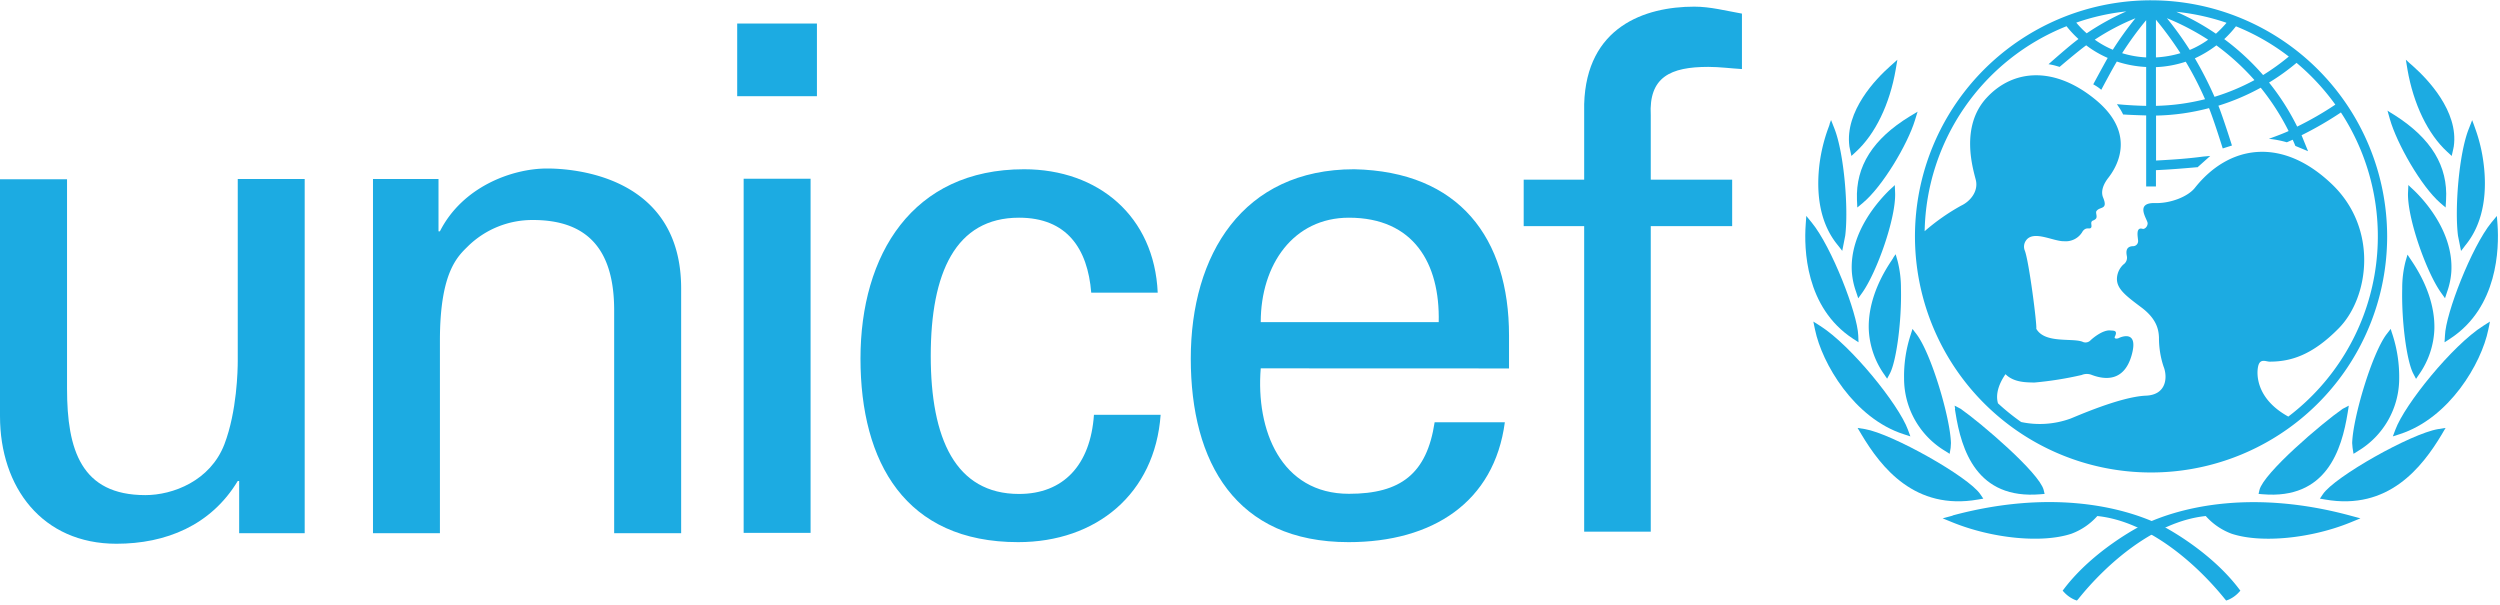 <svg id="图层_1" data-name="图层 1" xmlns="http://www.w3.org/2000/svg" viewBox="0 0 496 120"><defs><style>.cls-1{fill:#1cabe2;}</style></defs><title>UNICEF_Logotype</title><g id="UNICEF_Logotype_Blue_RGB_ENG-FR-SP" data-name="UNICEF Logotype Blue RGB ENG-FR-SP"><path id="Fill-1" class="cls-1" d="M454,82.65c-6.22-3.42-6.35-8.16-6-9.9s1.55-1,2.31-1c4.09,0,8.4-1.22,13.71-6.63,6-6.11,7.87-19.69-1.32-28.53-9.93-9.54-20.47-7.87-27.25.7-1.41,1.75-4.8,3.05-7.75,3-4.34-.17-1.61,3.26-1.61,4s-.66,1.23-1,1.11c-1.48-.42-.89,1.78-.89,2.44a1,1,0,0,1-.92,1c-1.84,0-1.35,1.65-1.29,2.1a1.63,1.63,0,0,1-.71,1.54,4,4,0,0,0-1.28,2.87c0,2,1.83,3.38,4.86,5.65s3.43,4.42,3.48,6a18,18,0,0,0,.9,5.69c.82,2,.7,5.64-3.49,5.81-5.14.2-14.27,4.31-15.05,4.58a17.81,17.81,0,0,1-9.7.65,44.41,44.41,0,0,1-4.6-3.71c-.6-2.06.44-4.28,1.49-5.78,1.72,1.71,4.26,1.6,5.69,1.66A68.91,68.91,0,0,0,413,74.4a2.65,2.65,0,0,1,2.05,0c2.68,1,6.37,1.27,7.85-3.87s-2.05-3.7-2.48-3.48-1.05.17-.83-.27c.65-1.31-.33-1.16-.89-1.22-1.43-.14-3.33,1.38-3.92,1.94a1.39,1.39,0,0,1-1.44.38c-1.91-.95-7.58.42-9.34-2.65.16-.83-1.44-13.32-2.27-15.49a2.09,2.09,0,0,1,.21-2c1.46-2.16,5.42.17,7.58.12a3.84,3.84,0,0,0,3.7-2c.69-.85,1.19-.38,1.56-.61s0-.91.18-1.24.36-.17.81-.56-.06-1.22.16-1.55c.64-1,2.37-.19,1.33-2.7-.57-1.39.23-2.88,1-3.88,1.26-1.61,6.08-8.41-2.43-15.48-8.15-6.74-16.37-6.19-21.68-.44S391.45,33.49,392,35.7s-1.05,4.22-2.89,5.09a41.9,41.9,0,0,0-7.26,5.08A44.7,44.7,0,0,1,410,5.2a21,21,0,0,0,2.37,2.54c-1.86,1.36-5.94,5-5.94,5s.55.08,1.07.21c.36.09,1.13.32,1.13.32s3.59-3.07,5.27-4.28a20.5,20.5,0,0,0,4.27,2.5c-.8,1.39-2.87,5.24-2.87,5.24s.49.27.91.56a6.47,6.47,0,0,1,.68.53s2.23-4.21,3.09-5.61a22.08,22.08,0,0,0,5.82,1.08V21c-1.12,0-3.93-.15-5.08-.27l-.72-.06.39.59a10.53,10.53,0,0,1,.76,1.29l.09.17h.19c.82.07,3.41.16,4.37.18V37h1.94V33.76c2.87-.13,5.25-.33,8.11-.58H436l2.51-2.24-1.37.12c-3,.4-5.69.58-8.12.72l-1.26.07V22.93a44.19,44.19,0,0,0,10.51-1.48c.95,2.33,2.72,8,2.72,8l1.83-.58s-1.76-5.58-2.69-7.9a45,45,0,0,0,8.4-3.57A47.93,47.93,0,0,1,454.06,26c-1.38.64-3.92,1.54-3.92,1.54a20.33,20.33,0,0,1,3.57.69l1.16-.51c.19.4.53,1.23.53,1.23L457.92,30l-.29-.71-1-2.46a69.6,69.6,0,0,0,7.81-4.52A44.89,44.89,0,0,1,454,82.65ZM421.87,2.26A49.67,49.67,0,0,0,414,6.61a18.78,18.78,0,0,1-2.07-2.12A44.36,44.36,0,0,1,421.87,2.26Zm-2.69,7.61a18.52,18.52,0,0,1-3.58-2,45.29,45.29,0,0,1,8.07-4.25A66.15,66.15,0,0,0,419.18,9.87ZM425.8,4v7.39a19.72,19.72,0,0,1-4.77-.84A65.06,65.06,0,0,1,425.8,4Zm1.94,9.32a21.56,21.56,0,0,0,5.91-1.08,66.06,66.06,0,0,1,3.83,7.44A43.3,43.3,0,0,1,427.74,21Zm0-9.41a69.46,69.46,0,0,1,4.86,6.64,20.72,20.72,0,0,1-4.86.84Zm10.31,4a18.81,18.81,0,0,1-3.6,2,68.36,68.36,0,0,0-4.53-6.3A49.23,49.23,0,0,1,438.05,7.85Zm3.66-3.34a23,23,0,0,1-2.07,2.12,48.27,48.27,0,0,0-7.86-4.35A44.54,44.54,0,0,1,441.71,4.51Zm5.54,11.34a43.17,43.17,0,0,1-7.89,3.3,74.19,74.19,0,0,0-3.9-7.64A22.65,22.65,0,0,0,439.73,9,47.75,47.75,0,0,1,447.25,15.85ZM443.61,5.22a44,44,0,0,1,10.49,6A45.88,45.88,0,0,1,449,14.89a48.71,48.71,0,0,0-7.71-7.13A21.87,21.87,0,0,0,443.61,5.22Zm19.72,15.54a65.17,65.17,0,0,1-7.57,4.36,47.78,47.78,0,0,0-5.58-8.74,43.49,43.49,0,0,0,5.45-3.91A45.14,45.14,0,0,1,463.33,20.76ZM426.79.06a46.84,46.84,0,1,0,46.82,46.83A46.88,46.88,0,0,0,426.79.06Z"/><path id="Fill-2" class="cls-1" d="M375.71,12.51l-.73.65c-2.74,2.43-9,8.85-8.06,15.89,0,0,.1.5.1.5l.3,1.39.88-.81c3.85-3.51,6.73-9.47,7.91-16.34l.33-1.94-.73.66"/><path id="Fill-3" class="cls-1" d="M363,24.68l-.31.85A32.76,32.76,0,0,0,361,32.46c-.58,4.65-.46,11.21,3.58,16.13l.46.59.46.59.59-3c.67-5.28-.2-16.34-2.15-21.28l-.66-1.68-.31.85"/><path id="Fill-4" class="cls-1" d="M358.31,43.69l-.06.87c-.34,4.74-.1,16.42,9.36,22.62l1.12.73-.05-1.33c-.15-4.43-5.33-17.67-9.22-22.41l-1.09-1.33-.06.85"/><path id="Fill-5" class="cls-1" d="M359.93,64.6l.17.8c1.38,6.71,7.76,17.58,17.57,20.74l1.35.44-.49-1.33c-1.83-5-11.29-16.72-17.39-20.58l-1.37-.87.16.8"/><path id="Fill-6" class="cls-1" d="M379.68,22.62l-.78.47c-7.31,4.47-10.74,9.88-10.48,16.55l.07,1.53,1.07-.89c3.95-3.27,8.9-11.65,10.36-16.4l.53-1.73-.77.47"/><path id="Fill-7" class="cls-1" d="M375.38,37.24l-.56.52C373,39.55,366.88,46,367.41,54a14.88,14.88,0,0,0,.84,3.9l.42,1.28.79-1.09c2.9-4.08,6.73-14.84,6.53-19.85l-.06-1.52-.55.53"/><path id="Fill-8" class="cls-1" d="M375.67,51.09l-.39.61c-3.06,4.54-4.62,9.2-4.52,13.49a16.73,16.73,0,0,0,3,9l.64.94.54-1c1.32-2.48,2.37-10.53,2.21-16.9a21.71,21.71,0,0,0-.65-5.38l-.4-1.41-.44.61"/><path id="Fill-9" class="cls-1" d="M379.24,65.9l-.2.63a26.3,26.3,0,0,0-1.27,8.57,16.76,16.76,0,0,0,8.16,14.38l.88.56.2-1.19s.06-.95.06-.95c-.14-5-3.89-17.71-6.82-21.58l-.81-1.06-.2.64"/><path id="Fill-10" class="cls-1" d="M368.92,85.53l.38.64c3.94,6.61,10.63,15.13,23.13,12.94l1.06-.18-.6-.88c-2.34-3.47-17.51-12-22.89-12.92l-1.46-.23.38.63Z"/><path id="Fill-11" class="cls-1" d="M387.42,102.3h0l-2,.54,1.89.77c8,3.26,17.91,4.21,23.69,2.27a12.89,12.89,0,0,0,5.11-3.5c10.17,1.06,19.7,9.52,25.27,16.42l.29.35.42-.15a6.06,6.06,0,0,0,2-1.38l.4-.43-.35-.46c-5.79-7.58-14.86-12.27-15.27-12.46-8.16-4-22.56-7.09-41.48-2"/><path id="Fill-12" class="cls-1" d="M387.85,81.15l.11.68c1.17,7.48,4.23,17.32,16.89,16.23l.8-.07-.19-.79C404.6,93.8,393,83.91,389,81.11l-1.2-.63.1.67"/><path id="Fill-13" class="cls-1" d="M477.32,11.85l.32,1.94c1.19,6.87,4.06,12.83,7.9,16.34l.88.81.31-1.39s.1-.48.1-.5c1-7-5.31-13.46-8.05-15.89l-.74-.65-.72-.66"/><path id="Fill-14" class="cls-1" d="M490.48,23.83l-.65,1.68c-2,4.94-2.84,16-2.16,21.28l.6,3,.46-.59s.45-.6.45-.59c4-4.92,4.16-11.48,3.57-16.13a31.69,31.69,0,0,0-1.65-6.93l-.3-.85-.32-.85"/><path id="Fill-15" class="cls-1" d="M495.38,42.84l-1.1,1.33c-3.87,4.74-9.06,18-9.2,22.41L485,67.91l1.13-.73c9.46-6.2,9.71-17.88,9.38-22.62l-.13-1.72"/><path id="Fill-16" class="cls-1" d="M494,63.8l-1.36.87c-6.09,3.86-15.55,15.56-17.4,20.58l-.5,1.33,1.36-.44c9.82-3.16,16.21-14,17.58-20.74l.17-.8.15-.8"/><path id="Fill-17" class="cls-1" d="M473.67,21.92l.49,1.74c1.37,4.79,6.15,13.26,10,16.61l1.05.9.09-1.52c.39-6.67-2.92-12.15-10.13-16.76l-.78-.48-.77-.49"/><path id="Fill-18" class="cls-1" d="M477.82,36.71l-.07,1.52c-.18,5,3.64,15.77,6.56,19.85l.78,1.09.42-1.28a14.84,14.84,0,0,0,.83-3.9c.52-8-5.54-14.44-7.41-16.23l-.56-.52-.55-.53"/><path id="Fill-19" class="cls-1" d="M477.66,50.48l-.41,1.41a21.24,21.24,0,0,0-.65,5.38c-.16,6.37.88,14.42,2.22,16.9l.52,1,.64-.94a16.64,16.64,0,0,0,3-9c.1-4.29-1.46-8.95-4.52-13.49l-.41-.61-.4-.61"/><path id="Fill-20" class="cls-1" d="M474.31,65.26l-.82,1.06c-2.91,3.87-6.67,16.55-6.82,21.58,0,0,.08.93.08.95l.19,1.19.89-.56A16.8,16.8,0,0,0,476,75.1a27.15,27.15,0,0,0-1.28-8.57l-.21-.63-.19-.64"/><path id="Fill-21" class="cls-1" d="M485.21,84.9l-1.47.23c-5.37.88-20.55,9.45-22.88,12.92l-.59.88,1.05.18c12.51,2.19,19.18-6.33,23.14-12.94l.37-.64.38-.63Z"/><path id="Fill-22" class="cls-1" d="M424.86,104.27c-.41.19-9.49,4.88-15.28,12.46l-.35.46.4.43a6.23,6.23,0,0,0,2,1.38l.43.15.31-.35c5.54-6.9,15.07-15.36,25.25-16.42a12.86,12.86,0,0,0,5.1,3.5c5.78,1.94,15.76,1,23.71-2.27l1.88-.77-2-.54c-18.91-5.12-33.31-2-41.47,2"/><path id="Fill-23" class="cls-1" d="M466,80.48l-1.21.63c-4.05,2.8-15.65,12.69-16.51,16.09l-.18.79.79.07c12.66,1.09,15.7-8.75,16.9-16.23l.11-.68.1-.67"/><path id="Fill-24" class="cls-1" d="M147.54,105.72h13.28V35.46H147.54Zm-1.28-86.63h15.82V4.67H146.26Z"/><path id="Fill-25" class="cls-1" d="M47.15,35.52h13.3v70.27h-13V95.43h-.28c-5.32,8.82-14.28,12.45-24.07,12.45C8.38,107.88,0,96.69,0,82.56v-47h13.3V77.1c0,12.17,2.81,21.13,15.54,21.13,5.44,0,12.87-2.8,15.68-10.08,2.51-6.57,2.65-14.84,2.65-16.52V35.52"/><path id="Fill-26" class="cls-1" d="M87,45.89h.28c4.47-8.82,14.27-12.46,21.27-12.46,4.9,0,26.59,1.26,26.59,23.79v48.57H121.85V61.56c0-11.61-4.9-17.91-16.1-17.91a18.25,18.25,0,0,0-12.87,5.17c-2,2-5.6,5-5.6,18.76v38.21H74V35.52H87V45.89"/><path id="Fill-27" class="cls-1" d="M216.5,58.06c-.7-8.77-4.86-14.87-14.32-14.87-12.64,0-17.52,11-17.52,27.4S189.54,98,202.18,98c8.75,0,14.17-5.68,14.86-15.7h13.23C229.14,98,217.48,107.56,202,107.56c-22.38,0-31.28-15.83-31.28-36.42S181,33.58,203.17,33.58c14.74,0,25.85,9.32,26.52,24.48H216.5"/><path id="Fill-28" class="cls-1" d="M285.44,63.91c.28-11.68-5-20.72-17.81-20.72-11,0-17.5,9.29-17.5,20.72Zm-35.31,9.17c-1,12.24,4,24.89,17.5,24.89,10.29,0,15.46-4,17-14.19h13.93c-2.1,15.87-14.35,23.78-31,23.78-22.4,0-31.31-15.83-31.31-36.42s10.31-37.56,32.42-37.56c20.85.44,30.72,13.63,30.72,33v6.52Z"/><path id="Fill-29" class="cls-1" d="M314.3,105.48V44.86h-12V35.65h12v-15c.44-15.31,12-19.33,21.85-19.33,3.18,0,6.26.82,9.45,1.38v11c-2.23-.13-4.45-.43-6.68-.43-7.49,0-11.82,2-11.41,9.6V35.65h16.15v9.21H327.51v60.62H314.3"/></g></svg>